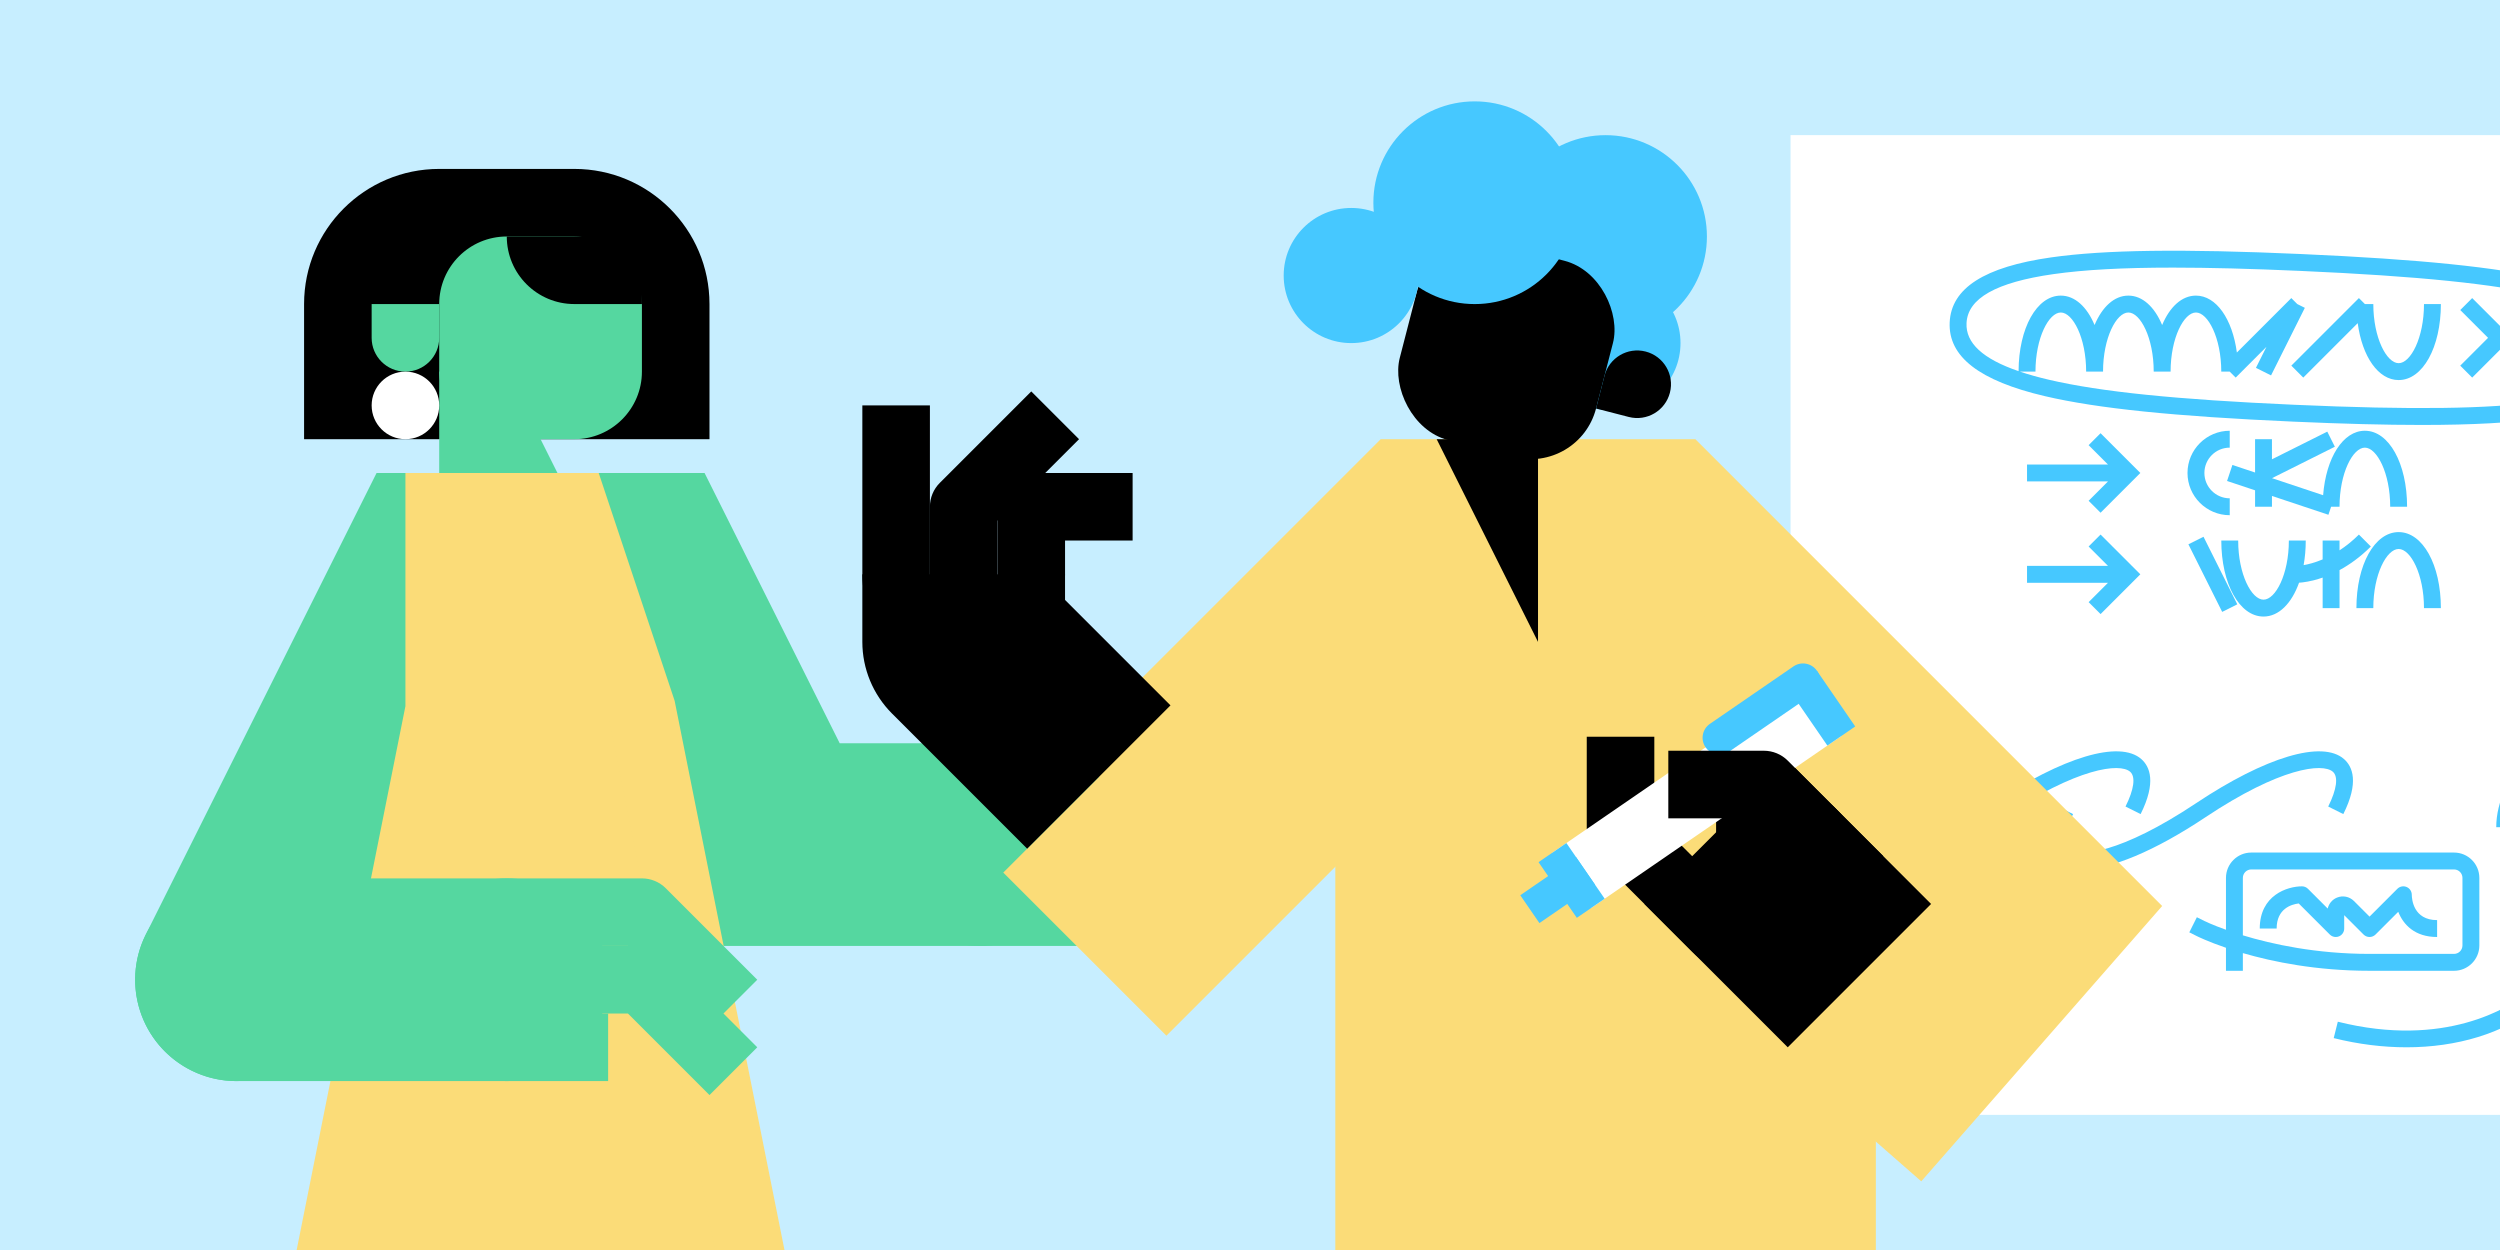 <?xml version="1.0" encoding="UTF-8"?>
<svg id="a" data-name="Ebene 1" xmlns="http://www.w3.org/2000/svg" viewBox="0 0 740 370">
  <rect x="0" width="740" height="370" fill="#c7eeff"/>
  <g>
    <g>
      <path d="m69.983,320.007c-4.509,0-9.086-1.02-13.393-3.174-14.819-7.41-20.826-25.43-13.416-40.249l68.292-136.584h97.082l40,80h41.459c16.568,0,30,13.432,30,30s-13.432,30-30,30h-78.541l-40-80h-22.918l-51.708,103.416c-5.256,10.512-15.852,16.59-26.856,16.59Z" fill="#55d7a0"/>
      <g>
        <path d="m330.007,240h-40v-20h30v-10h20v20c0,5.523-4.477,10-10,10Z" fill="#55d7a0"/>
        <path d="m330.007,260h-40v-20h35.858l37.071-37.071,14.142,14.142-40,40c-1.875,1.875-4.419,2.929-7.071,2.929Z" fill="#55d7a0"/>
        <path d="m330.007,280h-40v-20h37.639l37.889-18.944,8.944,17.889-40,20c-1.388.694-2.92,1.056-4.472,1.056Z" fill="#55d7a0"/>
      </g>
      <g>
        <path d="m270.007,250c0-11.046,8.954-20,20-20v40c-11.046,0-20-8.954-20-20Z" fill="#ff87b4"/>
        <path d="m290.007,280c-16.542,0-30-13.458-30-30s13.458-30,30-30c5.523,0,10,4.477,10,10v40c0,5.523-4.477,10-10,10Z" fill="#55d7a0"/>
      </g>
      <path d="m130.007,50h40c22.077,0,40,17.923,40,40v40h-120v-40c0-22.077,17.923-40,40-40Z"/>
      <path d="m110.007,100c0,5.523,4.477,10,10,10,5.523,0,10-4.477,10-10v-10s-20,0-20,0v10Z" fill="#55d7a0"/>
      <polygon points="130.007 150 170.007 150 150.007 110 130.007 110 130.007 150" fill="#55d7a0"/>
      <rect x="130.007" y="70" width="60" height="60" rx="20" ry="20" fill="#55d7a0"/>
      <path d="m190.007,90h-20c-11.046,0-20-8.954-20-20h0s40,0,40,0v20Z"/>
      <circle cx="120.007" cy="120" r="10" fill="#fff"/>
      <path d="m130.007,610c-11.046,0-20-8.954-20-20v-240c0-11.046,8.954-20,20-20s20,8.954,20,20v240c0,11.046-8.954,20-20,20Z" fill="#55d7a0"/>
      <path d="m201.985,470.004c-9.339,0-17.689-6.574-19.59-16.082l-20-100c-2.166-10.831,4.858-21.368,15.689-23.534,10.829-2.166,21.368,4.858,23.534,15.689l20,100c2.166,10.831-4.858,21.368-15.689,23.534-1.323.265-2.644.392-3.943.392Z"/>
      <g>
        <polygon points="130.007 210 130.007 150 170.007 150 190.007 210 230.007 410 230.007 430 90.007 430 90.007 410 130.007 210" fill="#fbdc78"/>
        <path d="m240.007,440H80.007v-30.99l40-200v-69.01h57.208l22.476,67.428,40.316,201.581v30.99Zm-140-20h120v-9.01l-39.684-198.419-17.524-52.572h-22.792v50.99l-40,200v9.01Zm30-210h.013-.013Z" fill="#fbdc78"/>
      </g>
      <path d="m150.007,320h-80c-16.569,0-30-13.431-30-30s13.431-30,30-30h80c16.569,0,30,13.431,30,30s-13.431,30-30,30Z" fill="#55d7a0"/>
      <g>
        <path d="m210.007,324.142l-24.142-24.142h-45.858v-20h50c2.652,0,5.196,1.054,7.071,2.929l27.071,27.071-14.142,14.142Z" fill="#55d7a0"/>
        <path d="m180.007,320h-30c-16.542,0-30-13.458-30-30s13.458-30,30-30h40c2.652,0,5.196,1.054,7.071,2.929l27.071,27.071-14.142,14.142-24.142-24.142h-35.858c-5.514,0-10,4.486-10,10s4.486,10,10,10h30v20Z" fill="#55d7a0"/>
      </g>
    </g>
    <g>
      <g>
        <rect x="530" y="40" width="300" height="290" fill="#fff"/>
        <g>
          <path d="m630.53,228.443c1.661,1.467,1.158,5.218-1.379,10.292l4.472,2.236c4.721-9.442,2.724-14.062.216-16.276-6.43-5.672-23.226-.663-43.839,13.078l2.773,4.16c22.169-14.779,34.726-16.163,37.756-13.49Z" fill="#46c8ff"/>
          <path d="m690.53,228.443c1.661,1.467,1.158,5.218-1.379,10.292l4.472,2.236c4.721-9.442,2.724-14.062.216-16.276-6.429-5.672-23.226-.663-43.839,13.078-22.169,14.78-34.725,16.164-37.756,13.49-1.661-1.467-1.158-5.218,1.379-10.292l-4.472-2.236c-4.721,9.442-2.724,14.062-.216,16.276,1.751,1.545,4.27,2.298,7.426,2.298,8.434,0,21.414-5.377,36.413-15.376,22.17-14.779,34.727-16.163,37.756-13.49Z" fill="#46c8ff"/>
          <path d="m726.387,287.354c4.136,0,7.5-3.364,7.5-7.5v-20c0-4.136-3.364-7.5-7.5-7.5h-60c-4.136,0-7.5,3.364-7.5,7.5v15.354c-4.062-1.454-6.317-2.559-6.382-2.591l-2.236-1.118-2.236,4.473,2.236,1.118c.315.157,3.348,1.649,8.618,3.448v6.815h5v-5.237c8.938,2.602,21.853,5.237,37.5,5.237h25Zm-62.5-27.5c0-1.379,1.122-2.5,2.5-2.5h60c1.378,0,2.5,1.121,2.5,2.5v20c0,1.379-1.122,2.5-2.5,2.5h-25c-15.821,0-28.874-2.871-37.5-5.494v-17.006Z" fill="#46c8ff"/>
          <path d="m703.154,276.621l6.727-6.727c1.482,3.745,4.842,7.459,11.505,7.459v-5c-7.057,0-7.486-6.259-7.5-7.5,0-1.011-.609-1.923-1.543-2.31-.932-.387-2.009-.174-2.724.542l-8.232,8.232-4.623-4.623c-1.324-1.323-3.296-1.717-5.028-1.001-1.407.583-2.409,1.798-2.734,3.237l-5.847-5.846c-.469-.469-1.104-.732-1.768-.732-4.324,0-12.5,2.612-12.5,12.5h5c0-5.897,4.372-7.166,6.533-7.432l9.2,9.199c.478.479,1.118.732,1.768.732.322,0,.647-.062.956-.19.935-.387,1.543-1.299,1.543-2.31v-3.964l5.732,5.731c.977.977,2.56.977,3.535,0Z" fill="#46c8ff"/>
          <path d="m756.387,202.354v5h7.443c-9.088,7.257-24.943,22.119-24.943,37.5h5c0-14.258,17.121-29.036,25-35.082v10.082h5v-17.5h-17.5Z" fill="#46c8ff"/>
          <path d="m749.619,273.086l3.535,3.535,5.732-5.732v3.965c0,6.765-4.032,13.793-11.062,19.281-5.064,3.954-24.057,16.238-55.831,8.293l-1.213,4.852c7.306,1.826,14.563,2.721,21.541,2.721,14.919,0,28.55-4.093,38.58-11.924,8.252-6.443,12.985-14.907,12.985-23.223v-3.965l5.732,5.732,3.535-3.535-11.768-11.768-11.768,11.768Z" fill="#46c8ff"/>
          <path d="m647.5,140c0,6.893,5.607,12.5,12.5,12.5v-5c-4.136,0-7.5-3.364-7.5-7.5s3.364-7.5,7.5-7.5v-5c-6.893,0-12.5,5.607-12.5,12.5Z" fill="#46c8ff"/>
          <path d="m710,157.5c-7.126,0-12.5,9.673-12.5,22.5h5c0-10.016,3.959-17.5,7.5-17.5s7.5,7.484,7.5,17.5h5c0-12.827-5.374-22.5-12.5-22.5Z" fill="#46c8ff"/>
          <path d="m710,107.5c-3.541,0-7.5-7.484-7.5-17.5h-2.5l-1.768-1.768-20,20,3.535,3.535,16.114-16.114c1.325,9.906,6.088,16.846,12.119,16.846,7.126,0,12.5-9.673,12.5-22.5h-5c0,10.016-3.959,17.5-7.5,17.5Z" fill="#46c8ff"/>
          <polygon points="748.232 88.232 740 96.465 731.768 88.232 728.232 91.768 736.465 100 728.232 108.232 731.768 111.768 740 103.535 748.232 111.768 751.768 108.232 743.535 100 751.768 91.768 748.232 88.232" fill="#46c8ff"/>
          <polygon points="618.232 131.768 623.964 137.5 600 137.5 600 142.5 623.964 142.5 618.232 148.232 621.768 151.768 633.536 140 621.768 128.232 618.232 131.768" fill="#46c8ff"/>
          <polygon points="618.232 161.768 623.964 167.5 600 167.5 600 172.5 623.964 172.5 618.232 178.232 621.768 181.768 633.536 170 621.768 158.232 618.232 161.768" fill="#46c8ff"/>
          <path d="m667.5,130v9.865l-6.709-2.237-1.581,4.744,8.291,2.763v4.865h5v-3.198l16.709,5.57.791-2.372h2.5c0-10.016,3.959-17.5,7.5-17.5s7.5,7.484,7.5,17.5h5c0-12.827-5.374-22.5-12.5-22.5-6.475,0-11.489,7.998-12.354,19.08l-15.129-5.043,18.601-9.301-2.236-4.473-16.382,8.191v-5.955h-5Z" fill="#46c8ff"/>
          <rect x="652.5" y="158.82" width="5" height="22.361" transform="translate(-6.876 310.872) rotate(-26.565)" fill="#46c8ff"/>
          <path d="m701.768,161.768l-3.535-3.535c-1.941,1.941-3.878,3.456-5.732,4.669v-2.901h-5v5.582c-2.332.982-4.293,1.465-5.628,1.695.403-2.267.628-4.704.628-7.277h-5c0,10.016-3.959,17.5-7.5,17.5s-7.5-7.484-7.5-17.5h-5c0,12.827,5.374,22.5,12.5,22.5,4.52,0,8.329-3.899,10.515-10.019,1.052-.062,3.611-.337,6.985-1.517v9.036h5v-11.254c2.914-1.574,6.094-3.804,9.268-6.978Z" fill="#46c8ff"/>
          <path d="m754.675,82.73c-15.583-3.648-38.275-5.973-73.575-7.538-35.302-1.569-58.108-1.261-73.954.994-19.766,2.812-29.594,9.108-30.043,19.25-.45,10.141,8.782,17.282,28.222,21.833,15.583,3.648,38.275,5.973,73.575,7.538,14.64.65,27.127.978,37.864.978,15.152,0,26.816-.652,36.09-1.972,19.766-2.812,29.594-9.108,30.043-19.25.45-10.141-8.782-17.282-28.222-21.833Zm-2.526,36.133c-15.528,2.208-38.05,2.502-73.028.95-34.979-1.552-57.387-3.838-72.657-7.412-3.175-.743-6.03-1.543-8.577-2.401h4.612c0-10.016,3.959-17.5,7.5-17.5s7.5,7.484,7.5,17.5h5c0-10.016,3.959-17.5,7.5-17.5s7.5,7.484,7.5,17.5h5c0-10.016,3.959-17.5,7.5-17.5s7.5,7.484,7.5,17.5h2.5l1.768,1.768,9.107-9.107-3.111,6.222,4.472,2.236,10-20-2.236-1.118-1.768-1.768-16.114,16.114c-1.325-9.906-6.088-16.846-12.119-16.846-4.187,0-7.757,3.355-10,8.71-2.243-5.355-5.813-8.71-10-8.71s-7.757,3.355-10,8.71c-2.243-5.355-5.813-8.71-10-8.71-7.1,0-12.458,9.605-12.496,22.363-10.599-3.642-15.667-8.322-15.405-14.206.326-7.352,8.75-12.102,25.752-14.521,9.049-1.287,20.473-1.924,35.354-1.924,10.654,0,23.081.326,37.675.974,34.979,1.552,57.387,3.838,72.657,7.412,16.722,3.915,24.692,9.392,24.366,16.744-.326,7.352-8.75,12.102-25.752,14.521Z" fill="#46c8ff"/>
        </g>
      </g>
      <g>
        <g>
          <polygon points="595.254 590 535.254 590 535.254 573.693 496.271 417.761 477.596 352.398 475.254 357.082 475.254 590 415.254 590 415.254 342.918 492.912 187.602 554.358 402.724 595.254 566.307 595.254 590" fill="#fff"/>
          <polygon points="568.691 349.674 508.484 296.993 530.508 271.823 468.686 210 441.823 210 345.254 306.569 296.97 258.284 325.254 230 316.97 221.716 408.686 130 501.823 130 640 268.177 568.691 349.674" fill="#fbdc78"/>
          <g>
            <polygon points="545.254 390 405.254 390 405.254 170 485.254 170 545.254 270 545.254 390" fill="#fbdc78"/>
            <path d="m555.254,400h-160v-240h95.662l64.338,107.23v132.77Zm-140-20h120v-107.23l-55.662-92.77h-64.338v200Z" fill="#fbdc78"/>
          </g>
          <polygon points="425.254 130 455.253 190.002 455.253 130 425.254 130"/>
          <g>
            <circle cx="477.429" cy="101.555" r="20" fill="#46c8ff"/>
            <circle cx="475.247" cy="70.007" r="30" fill="#46c8ff"/>
            <rect x="415.882" y="73.737" width="60" height="60" rx="20" ry="20" transform="translate(851.671 315.651) rotate(-165.522)"/>
            <circle cx="436.517" cy="60.007" r="30" fill="#46c8ff"/>
            <circle cx="399.97" cy="81.555" r="20" fill="#46c8ff"/>
            <path d="m482.112,123.42c5.348,1.381,10.802-1.835,12.182-7.182,1.381-5.347-1.835-10.802-7.182-12.182-5.348-1.381-10.802,1.835-12.182,7.182l-2.5,9.682,9.682,2.5Z"/>
          </g>
          <g>
            <g>
              <path d="m295.254,180h-20v-30c0-2.652,1.054-5.196,2.929-7.071l27.071-27.071,14.142,14.142-24.142,24.142v25.858Z"/>
              <path d="m285.254,200c-16.542,0-30-13.458-30-30v-50h20v50c0,5.514,4.486,10,10,10s10-4.486,10-10v-20c0-5.523,4.477-10,10-10h30v20h-20v10c0,16.542-13.458,30-30,30Z"/>
            </g>
            <path d="m304.041,251.213l-40-40c-5.626-5.626-8.787-13.257-8.787-21.213v-20h50l1.213-1.213,1.213,1.213h7.574v7.574l31.213,31.213-42.426,42.426Z"/>
          </g>
        </g>
        <g>
          <g>
            <rect x="499.175" y="237.574" width="60" height="60" transform="translate(-34.211 452.554) rotate(-45)"/>
            <path d="m500.891,281.716l-28.284-28.284c-1.875-1.875-2.929-4.419-2.929-7.071v-28.284h20.001v24.142s25.355,25.355,25.355,25.355c3.899,3.899,10.243,3.899,14.142,0,3.027-3.027,3.704-7.527,2.031-11.213h-23.244s0-20,0-20h28.284c2.652,0,5.196,1.054,7.071,2.929,11.697,11.697,11.697,30.729,0,42.426-11.697,11.697-30.729,11.697-42.426,0Z"/>
          </g>
          <g>
            <rect x="457.276" y="225.114" width="90" height="20.001" transform="translate(-44.823 325.904) rotate(-34.506)" fill="#fff"/>
            <rect x="460.194" y="250.608" width="9.999" height="20" transform="translate(-65.787 309.406) rotate(-34.509)" fill="#46c8ff"/>
            <rect x="451.073" y="258.441" width="20.001" height="10" transform="translate(-68.119 307.547) rotate(-34.506)" fill="#46c8ff"/>
            <path d="m505.439,221.916c-.214-.214-.411-.45-.588-.708-1.564-2.276-.988-5.388,1.287-6.952l24.721-16.995c2.276-1.565,5.39-.99,6.953,1.288,1.564,2.276.988,5.388-1.287,6.952l-24.721,16.995c-2.018,1.388-4.694,1.091-6.365-.58Z" fill="#46c8ff"/>
            <rect x="534.358" y="199.62" width="9.999" height="20" transform="translate(-23.851 342.451) rotate(-34.509)" fill="#46c8ff"/>
          </g>
          <path d="m493.82,242.219v-20.001h28.284c2.652,0,5.196,1.054,7.071,2.929l28.284,28.284-14.142,14.142-25.355-25.355h-24.142Z"/>
        </g>
      </g>
    </g>
  </g>
</svg>